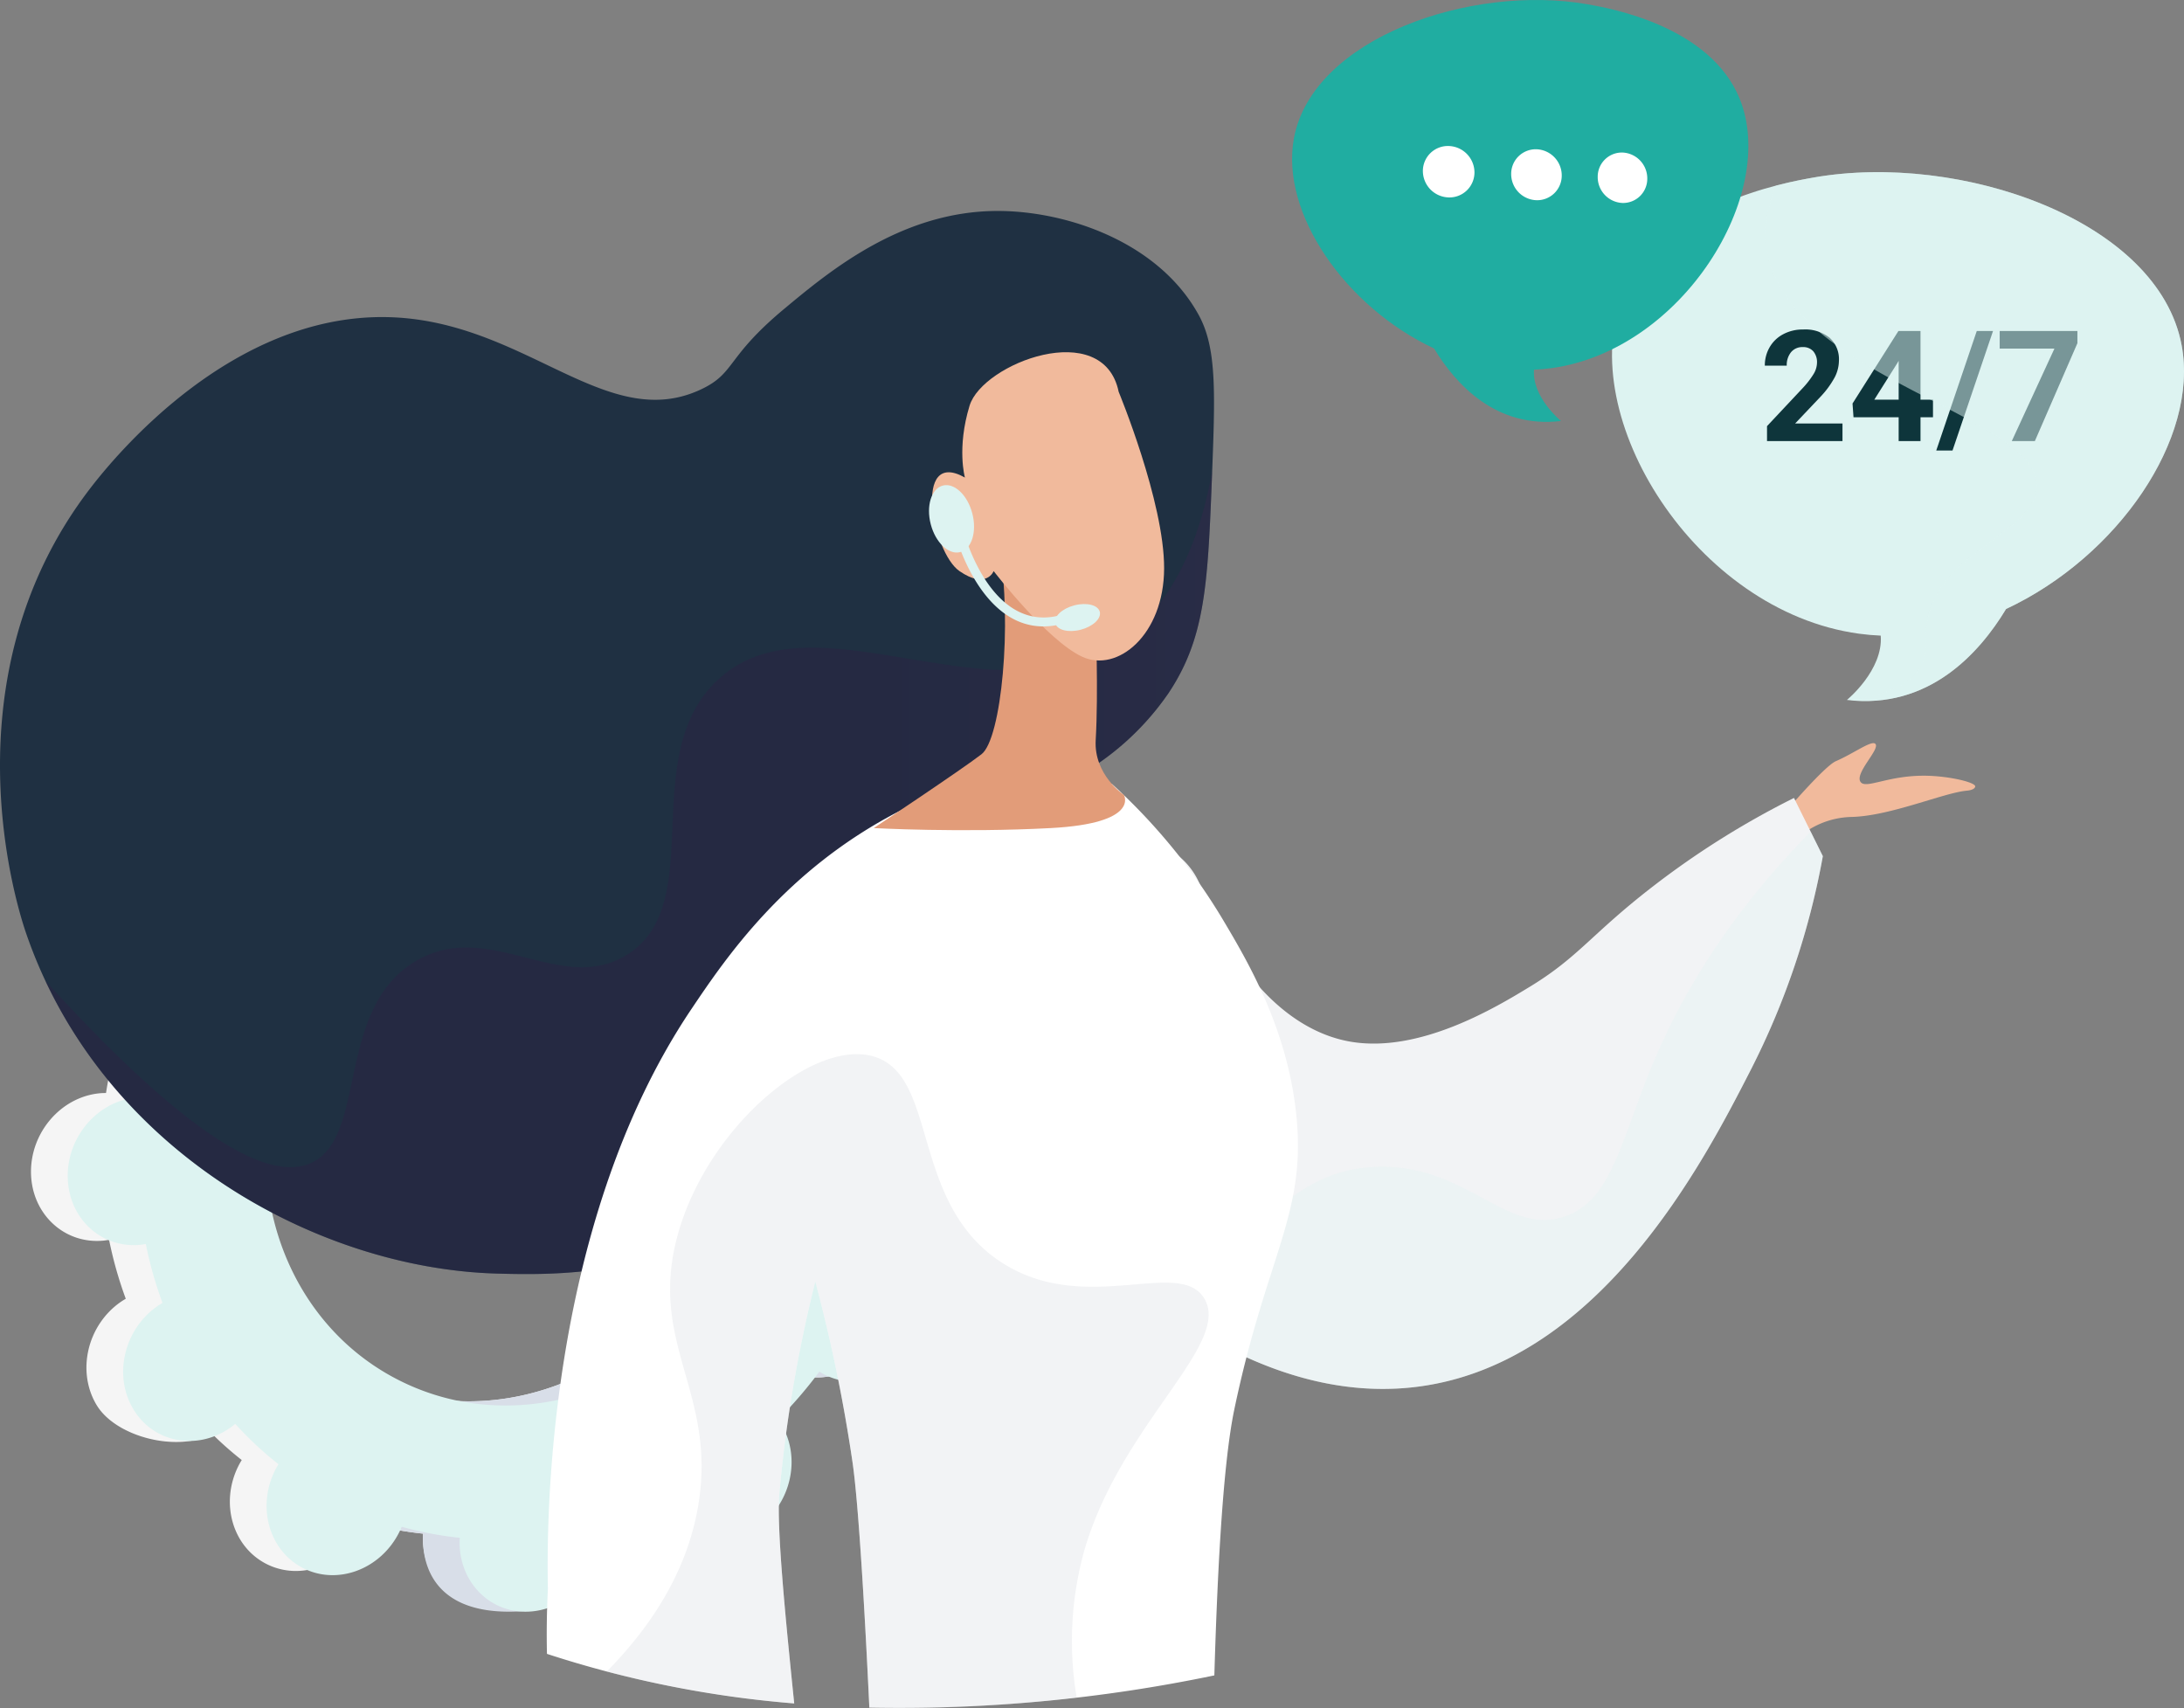 <svg xmlns="http://www.w3.org/2000/svg" xmlns:xlink="http://www.w3.org/1999/xlink" width="394.071" height="308.168" viewBox="0 0 394.071 308.168">
  <rect x="0" y="0" width="394.071" height="308.168" fill="#808080" stroke="none"/>
  <defs>
    <linearGradient id="linear-gradient" x1="0.723" y1="-1.687" x2="1.847" y2="-1.687" gradientUnits="objectBoundingBox">
      <stop offset="0" stop-color="#311944"/>
      <stop offset="1" stop-color="#6b3976"/>
    </linearGradient>
  </defs>
  <g id="Group_2086" data-name="Group 2086" transform="translate(-504.842 -469.686)">
    <g id="Group_2034" data-name="Group 2034" transform="translate(510.425 589.117)">
      <path id="Path_3520" data-name="Path 3520" d="M2103.666,1754.2c6.165,3.129,13.908.254,17.3-6.422s1.136-14.623-5.029-17.751c-.319-.162-.645-.3-.972-.429a78.165,78.165,0,0,0,2.586-11.139c.353,0,.708-.007,1.068-.039,7.033-.628,12.613-7.092,12.465-14.437s-5.97-12.79-13-12.162c-.367.033-.729.091-1.088.155a71.671,71.671,0,0,0-3.013-10.636c.323-.189.645-.385.96-.605,6.016-4.217,7.938-12.537,4.293-18.584s-11.477-7.531-17.493-3.314c-.308.216-.6.449-.885.686a63.52,63.52,0,0,0-7.8-7.282c.2-.325.392-.655.568-1,3.388-6.675,7.815-13.967,1.6-17-14.372-7.013-20.538-1.006-23.926,5.669-.176.346-.327.7-.472,1.049a63.564,63.564,0,0,0-10.485-2c.022-.371.039-.743.032-1.119-.149-7.345,2.03-11.32-5.029-11.456-15.394-.3-20.586,6.386-20.438,13.731.008.384.04.759.078,1.132a71.658,71.658,0,0,0-10.364,3.848c-.16-.328-.327-.653-.517-.969-3.645-6.047-11.477-7.531-17.493-3.314s-7.938,12.537-4.293,18.584c.187.31.391.6.6.885a78.189,78.189,0,0,0-7.464,8.664c-.3-.187-.6-.37-.92-.532-6.165-3.128-13.908-.254-17.3,6.422s-1.136,14.623,5.028,17.751c.32.162.646.3.973.429a78.14,78.14,0,0,0-2.586,11.139c-.354,0-.708.007-1.068.039-7.033.628-12.613,7.092-12.465,14.437s5.97,12.79,13,12.162c.367-.033.729-.091,1.087-.155a71.7,71.7,0,0,0,3.013,10.637c-.323.189-.646.385-.96.605-6.016,4.216-7.938,12.537-4.293,18.583s15.709,8.854,21.725,4.638c.308-.216-3.634-1.773-3.347-2.01a63.556,63.556,0,0,0,7.8,7.282c-.2.325-.392.654-.568,1-3.387,6.675-1.136,14.623,5.029,17.751s13.908.253,17.3-6.421c.176-.346.327-.7.472-1.049a63.537,63.537,0,0,0,10.485,2c-.022.371-.039.743-.031,1.12.149,7.345,5.97,12.79,13,12.162s12.613-7.092,12.464-14.437c-.008-.384-.04-.759-.078-1.132a71.65,71.65,0,0,0,10.364-3.848c.16.327.327.653.517.969,3.645,6.047,11.477,7.531,17.493,3.314s7.938-12.537,4.293-18.584c-.187-.309-.391-.6-.6-.885a78.169,78.169,0,0,0,7.464-8.664C2103.044,1753.857,2103.346,1754.04,2103.666,1754.2Zm-76.842.989c-22.383-11.359-30.557-40.214-18.257-64.45s40.415-34.675,62.8-23.315,30.557,40.214,18.257,64.45S2049.206,1766.55,2026.824,1755.191Z" transform="translate(-1967.106 -1626.377)" fill="#f5f5f5"/>
      <path id="Path_3521" data-name="Path 3521" d="M2536.41,1806.426c7.033-.628,12.613-7.092,12.465-14.437s-5.97-12.79-13-12.162c-.367.033-.729.091-1.088.155a71.58,71.58,0,0,0-3.013-10.637c.323-.189.646-.385.96-.605,6.016-4.216,13.458-14.4,9.212-20.044-8.059-10.706-16.4-6.07-22.412-1.854-.308.216-.6.449-.885.686a63.541,63.541,0,0,0-7.8-7.282c.2-.325.392-.654.568-1a14,14,0,0,0,.787-11.043q-8.715,15.345-17.169,30.831c17.857,13.08,23.546,38.862,12.389,60.845-9.454,18.629-28.251,29.091-46.607,27.784-.818,2.124-1.622,4.259-2.5,6.362-2.378,5.708-5.08,11.3-7.786,16.881q2.554.481,5.126.752c-.022.371-.039.743-.031,1.119.149,7.345,4.609,13.585,17.355,12.906,7.051-.375,8.261-7.836,8.112-15.181-.008-.384-.04-.759-.078-1.132a71.687,71.687,0,0,0,10.364-3.848c.16.328.327.653.517.969,3.645,6.047,16.286,8.615,22.3,4.4s3.129-13.62-.516-19.667c-.187-.31-.391-.6-.6-.885a78.136,78.136,0,0,0,7.464-8.664c.3.187.6.37.92.531,6.165,3.129,13.908.254,17.3-6.422s1.136-14.623-5.028-17.751c-.319-.162-.645-.3-.972-.429a78.185,78.185,0,0,0,2.586-11.139C2535.7,1806.464,2536.05,1806.458,2536.41,1806.426Z" transform="translate(-2384.902 -1714.38)" fill="#d8dee8"/>
      <path id="Path_3522" data-name="Path 3522" d="M2152.507,1755c6.165,3.129,13.908.254,17.3-6.422s1.136-14.623-5.029-17.751c-.319-.162-.645-.3-.972-.429a78.132,78.132,0,0,0,2.585-11.14c.354,0,.708-.007,1.068-.039,7.033-.628,12.613-7.092,12.464-14.437s-5.97-12.791-13-12.162c-.367.033-.728.091-1.088.155a71.7,71.7,0,0,0-3.013-10.637c.323-.189.645-.385.959-.605,6.016-4.216,7.938-12.537,4.293-18.584s-11.477-7.531-17.493-3.314c-.309.216-.6.449-.885.686a63.565,63.565,0,0,0-7.8-7.282c.2-.325.392-.655.568-1,3.387-6.675,1.136-14.623-5.028-17.751s-13.908-.254-17.3,6.422c-.175.346-.327.7-.472,1.049a63.515,63.515,0,0,0-10.485-2c.022-.371.039-.743.031-1.119-.149-7.345-5.97-12.79-13-12.162s-12.613,7.092-12.464,14.437c.008.384.04.759.078,1.132a71.687,71.687,0,0,0-10.364,3.848c-.16-.328-.327-.653-.517-.969-3.645-6.047-11.477-7.531-17.493-3.314s-7.938,12.537-4.293,18.584c.187.31.391.6.6.885a78.181,78.181,0,0,0-7.464,8.664c-.3-.187-.6-.37-.92-.532-6.165-3.129-13.908-.254-17.3,6.421s-1.136,14.623,5.028,17.751c.319.162.645.3.972.428a78.183,78.183,0,0,0-2.586,11.14c-.353,0-.708.007-1.068.039-7.032.629-12.613,7.092-12.464,14.437s5.97,12.79,13,12.162c.367-.033.729-.091,1.087-.155a71.7,71.7,0,0,0,3.013,10.637c-.323.189-.645.385-.96.605-6.016,4.216-7.938,12.537-4.293,18.583s11.477,7.531,17.493,3.314c.309-.216.6-.45.885-.686a63.523,63.523,0,0,0,7.8,7.282c-.2.325-.393.654-.568,1-3.388,6.675-1.136,14.622,5.028,17.751s13.909.253,17.3-6.422c.176-.346.327-.7.472-1.049a63.558,63.558,0,0,0,10.485,2c-.022.371-.039.743-.032,1.119.149,7.345,5.97,12.79,13,12.162s12.613-7.092,12.464-14.437c-.008-.384-.04-.759-.078-1.132a71.659,71.659,0,0,0,10.364-3.848c.16.328.327.653.517.969,3.645,6.047,11.477,7.531,17.493,3.314s7.938-12.536,4.293-18.584c-.187-.31-.392-.6-.6-.885a78.159,78.159,0,0,0,7.464-8.664C2151.885,1754.655,2152.188,1754.838,2152.507,1755Zm-76.842.989c-22.382-11.359-30.557-40.214-18.257-64.45s40.415-34.675,62.8-23.316,30.556,40.214,18.257,64.45S2098.048,1767.348,2075.665,1755.989Z" transform="translate(-2009.317 -1626.422)" fill="#ddf3f1"/>
    </g>
    <g id="Group_2048" data-name="Group 2048" transform="translate(795.706 500.748)">
      <path id="Path_3535" data-name="Path 3535" d="M1850.106,486.258c-4.2-22.613-39.99-34.95-66.464-30.278-4.982.879-27.661,4.881-34.359,21.362-8.771,21.584,12.99,56.884,42.594,60.929q1.968.269,3.93.349c.479,6.233-6.1,11.607-6.1,11.607,14.724,1.745,23.861-8.367,28.715-16.411C1838.514,524.416,1853.24,503.141,1850.106,486.258Z" transform="translate(-1747.321 -455)" fill="#ddf3f1"/>
      <g id="Group_2047" data-name="Group 2047" transform="translate(27.574 28.384)">
        <path id="Path_3536" data-name="Path 3536" d="M2161.1,886.637h-13.616v-2.7l6.426-6.849a15.847,15.847,0,0,0,1.958-2.524,4.053,4.053,0,0,0,.635-2.047,3.034,3.034,0,0,0-.669-2.081,2.413,2.413,0,0,0-1.91-.757,2.6,2.6,0,0,0-2.108.921,3.647,3.647,0,0,0-.771,2.422h-3.957a6.51,6.51,0,0,1,.866-3.315,6.106,6.106,0,0,1,2.449-2.353,7.445,7.445,0,0,1,3.588-.853,7.048,7.048,0,0,1,4.768,1.474,5.213,5.213,0,0,1,1.7,4.161,6.683,6.683,0,0,1-.764,3,16.694,16.694,0,0,1-2.62,3.561l-4.516,4.762h8.541Z" transform="translate(-2147.089 -866.499)" fill="#0e353b"/>
        <path id="Path_3537" data-name="Path 3537" d="M2388.8,882.843h2.251v3.179H2388.8v4.3h-3.943v-4.3h-8.146l-.177-2.483,8.281-13.084h3.984Zm-8.336,0h4.393v-7.013l-.259.45Z" transform="translate(-2360.71 -870.182)" fill="#0e353b"/>
        <path id="Path_3538" data-name="Path 3538" d="M2598.434,892.025H2595.5l7.313-21.57h2.934Z" transform="translate(-2564.571 -870.182)" fill="#0e353b"/>
        <path id="Path_3539" data-name="Path 3539" d="M2775.48,872.656,2767.8,890.32h-4.161l7.695-16.686h-9.878v-3.179h14.025Z" transform="translate(-2719.079 -870.182)" fill="#0e353b"/>
      </g>
      <path id="Path_3540" data-name="Path 3540" d="M2224.611,486.259c-4.2-22.613-39.99-34.95-66.464-30.278-1.278.225-3.722.658-6.76,1.452a21.914,21.914,0,0,0-1.4,12.784c4.834,22.213,50.033,28.967,48.467,42.052-.971,8.117-19.124,11.891-19.957,25.3-.149,2.4.329,3.91-.713,6.058-1.964,4.05-7.168,5.9-12.944,6.666,14.352,1.384,23.3-8.551,28.079-16.479C2213.019,524.416,2227.745,503.141,2224.611,486.259Z" transform="translate(-2121.825 -455)" fill="#ddf3f1" opacity="0.51" style="mix-blend-mode: multiply;isolation: isolate"/>
    </g>
    <g id="Group_2053" data-name="Group 2053" transform="translate(500.816 507.748)">
      <path id="Path_3541" data-name="Path 3541" d="M774.914,1308.392c.634-16.081.951-24.122-2.381-30.162-7.282-13.2-23.857-18.713-36.208-18.722-17.333-.012-30.336,10.817-38.565,17.67-10.573,8.805-8.745,11.57-14.986,14.514-17.25,8.135-31.9-12.667-56.911-13.034-27.6-.405-48.275,24.354-53.255,30.818-26.539,34.446-13.116,76-11.669,80.234,13.408,39.224,52.45,60.647,85.051,61.52,9.322.249,33.17.887,43.53-13.6,9.977-13.947-1.024-30.075,12.348-49.911a49.322,49.322,0,0,1,18.005-16.62c11.83-6.154,18.633-2.739,30.883-9.627a49.169,49.169,0,0,0,16.319-14.916C773.671,1336.694,774.175,1327.123,774.914,1308.392Z" transform="translate(-552.243 -1259.508)" fill="#1f3042"/>
      <g id="Group_2049" data-name="Group 2049" transform="translate(12.206 46.904)" opacity="0.3" style="mix-blend-mode: multiply;isolation: isolate">
        <path id="Path_3542" data-name="Path 3542" d="M617.637,1703.357c27.3,30.026,41.159,36.29,48.225,32.751,9.887-4.951,4.12-27.9,18.742-36.369,13.152-7.616,25.966,6.233,37.814-.96,14.977-9.093,1.863-35.689,16.384-49.539,17.284-16.485,49.625,8.062,72.517-7.072,6.934-4.584,13.738-13.308,16.86-30.786-.025.648-.051,1.3-.078,1.98-.739,18.731-1.243,28.3-7.838,38.167a49.168,49.168,0,0,1-16.319,14.916c-12.25,6.888-19.053,3.472-30.883,9.627a49.32,49.32,0,0,0-18.005,16.619c-13.372,19.837-2.371,35.964-12.348,49.912-10.36,14.484-34.209,13.846-43.53,13.6C669.068,1755.394,633.466,1737.057,617.637,1703.357Z" transform="translate(-617.637 -1611.383)" fill="url(#linear-gradient)"/>
      </g>
      <path id="Path_3543" data-name="Path 3543" d="M2943.739,1984.826a15.191,15.191,0,0,1,10.73-4.672c7-.211,16.537-4.364,20.633-4.73.988-.088,1.478-.372,1.562-.732.173-.743-4.374-1.826-8.407-1.96-7.152-.238-11.323,2.506-12.287,1.1-1.078-1.577,3.538-5.881,2.692-6.845-.655-.747-3.794,1.652-7.153,3.115-2.384,1.038-11.711,12.191-11.711,12.191Z" transform="translate(-2616.24 -1870.823)" fill="#f1ba9c"/>
      <path id="Path_3544" data-name="Path 3544" d="M2050.887,2039.678l5.206,10.507a139.335,139.335,0,0,1-13.037,38.616c-8.419,16.424-27.609,53.86-61.4,57.257-25.769,2.591-47.387-15.859-55.57-22.919-7.568-6.529-14.358-12.289-17.654-21.473-5.2-14.489.05-32.353,12.644-49.175a13.113,13.113,0,0,1,22.766,3.176c5.782,15.263,15.532,25.864,26.735,27.935,12.6,2.329,26.623-6.2,32.593-9.827,8.878-5.389,11.141-9.534,22.183-18.072A154.178,154.178,0,0,1,2050.887,2039.678Z" transform="translate(-1723.161 -1933.772)" fill="#f2f3f5"/>
      <g id="Group_2050" data-name="Group 2050" transform="translate(183.487 111.993)" opacity="0.3" style="mix-blend-mode: multiply;isolation: isolate">
        <path id="Path_3545" data-name="Path 3545" d="M1949.616,2156.964c9.651-2.173,13.293-11.134,26.522-11.937,16.728-1.016,23.915,12.523,34.615,8.953,8.733-2.914,10.184-14.016,16.273-28.307,4.723-11.085,12.914-25.667,28.183-41.15l2.19,4.419a139.336,139.336,0,0,1-13.037,38.616c-8.419,16.424-27.609,53.86-61.4,57.257-25.769,2.591-47.387-15.86-55.57-22.919-7.569-6.53-14.358-12.289-17.654-21.473a33.81,33.81,0,0,1-1.786-7.914C1927.909,2155.289,1940.953,2158.915,1949.616,2156.964Z" transform="translate(-1907.955 -2084.523)" fill="#ddf3f1"/>
      </g>
      <g id="Group_2051" data-name="Group 2051" transform="translate(102.675 100.742)">
        <path id="Path_3546" data-name="Path 3546" d="M1433.1,2165.119c.45-14.972,1.337-37.173,3.609-48.014,5.9-28.138,13.08-35.26,11.157-53.327-1.65-15.5-8.773-27.513-13.078-34.77a108.035,108.035,0,0,0-20.164-24.725l-17.763-2.641a88.836,88.836,0,0,0-20.4,7.441c-20.762,10.627-31.575,26.689-37.687,35.767-26.664,39.6-26.129,94.679-25.925,104.66-.205,4.106-.257,8.046-.167,11.726a193.358,193.358,0,0,0,44.611,8.941c-1.467-14.36-3.234-31.781-2.675-37.95a249.052,249.052,0,0,1,6.481-38.167,288.718,288.718,0,0,1,6.722,32.646c1.117,7.633,2.273,28.2,3.029,44.22A278.239,278.239,0,0,0,1433.1,2165.119Z" transform="translate(-1312.638 -2001.642)" fill="#fff"/>
      </g>
      <path id="Path_3547" data-name="Path 3547" d="M1478.45,2470.127c6.5-23.049,26.732-37.489,21.742-45.8-4.482-7.467-21.387,3.229-36.471-6.441-16.7-10.708-11.407-33.719-23.145-37.213-11.363-3.383-31.077,13.79-35.769,33.635-4.357,18.427,7.071,27.171,4.208,46.516-1.895,12.8-8.983,23.049-16.647,30.813a200.081,200.081,0,0,0,33.83,5.748c-1.467-14.359-3.234-31.781-2.675-37.95a249.017,249.017,0,0,1,6.481-38.167,288.707,288.707,0,0,1,6.722,32.646c1.117,7.633,2.273,28.2,3.029,44.22a261.135,261.135,0,0,0,37.411-1.816A60.944,60.944,0,0,1,1478.45,2470.127Z" transform="translate(-1278.87 -2228.108)" fill="#d3d6dd" opacity="0.3" style="mix-blend-mode: multiply;isolation: isolate"/>
      <path id="Path_3548" data-name="Path 3548" d="M1787.369,1722.279s.5,12.828,0,21.439c-.365,6.3,5.087,9.895,5.087,9.895s2.993,5.129-13.195,5.987-31.94,0-31.94,0,15.827-10.527,19.443-13.324,5.556-23.712,3.24-36.958Z" transform="translate(-1585.639 -1648.257)" fill="#e29c79"/>
      <path id="Path_3549" data-name="Path 3549" d="M1858.463,1454.395s8.239,19.865,8.2,31.867-8.436,18.891-14.8,15.927-15.957-15.447-15.957-15.447-1.288,3.361-6.171,0-8.508-22.232.986-16.877c0,0-1.5-5.29.838-12.962S1855.687,1440.949,1858.463,1454.395Z" transform="translate(-1652.589 -1421.766)" fill="#f1ba9c"/>
      <g id="Group_2052" data-name="Group 2052" transform="translate(170.402 48.571)">
        <path id="Path_3550" data-name="Path 3550" d="M1871.228,1698.99c-11.531,0-15.874-16.524-15.92-16.7a.8.8,0,0,1,1.556-.4c.046.18,4.721,17.942,16.916,15.2a.8.8,0,0,1,.352,1.566A13.251,13.251,0,0,1,1871.228,1698.99Z" transform="translate(-1849.348 -1672.602)" fill="#ddf3f1"/>
        <path id="Path_3551" data-name="Path 3551" d="M1996.385,1783.348c.316,1.215-1.225,2.668-3.441,3.245s-4.27.058-4.586-1.157,1.224-2.668,3.441-3.245S1996.069,1782.133,1996.385,1783.348Z" transform="translate(-1964.323 -1759.606)" fill="#ddf3f1"/>
        <ellipse id="Ellipse_54" data-name="Ellipse 54" cx="3.874" cy="6.202" rx="3.874" ry="6.202" transform="matrix(0.968, -0.252, 0.252, 0.968, 0, 1.95)" fill="#ddf3f1"/>
      </g>
    </g>
    <g id="Group_2055" data-name="Group 2055" transform="translate(737.979 469.686)">
      <path id="Path_3552" data-name="Path 3552" d="M926.014,631.613c3.348-18.039,31.9-27.88,53.02-24.154,3.974.7,22.066,3.894,27.408,17.041,7,17.218-10.363,45.378-33.978,48.6q-1.57.215-3.135.278c-.382,4.972,4.869,9.259,4.869,9.259-11.746,1.392-19.035-6.674-22.907-13.092C935.262,662.052,923.515,645.081,926.014,631.613Z" transform="translate(-925.678 -606.678)" fill="#20ada1"/>
      <g id="Group_2054" data-name="Group 2054" transform="translate(23.601 26.337)">
        <path id="Path_3553" data-name="Path 3553" d="M1194.281,900.825a4.514,4.514,0,0,1-4.689,4.481,4.786,4.786,0,0,1-4.62-4.8,4.514,4.514,0,0,1,4.716-4.474A4.787,4.787,0,0,1,1194.281,900.825Z" transform="translate(-1184.973 -896.024)" fill="#fff"/>
        <path id="Path_3554" data-name="Path 3554" d="M1369.123,907.319a4.436,4.436,0,0,1-4.587,4.438A4.725,4.725,0,0,1,1360,907a4.435,4.435,0,0,1,4.613-4.432A4.727,4.727,0,0,1,1369.123,907.319Z" transform="translate(-1344.068 -901.972)" fill="#fff"/>
        <path id="Path_3555" data-name="Path 3555" d="M1540.491,913.684a4.361,4.361,0,0,1-4.488,4.4,4.667,4.667,0,0,1-4.455-4.706,4.359,4.359,0,0,1,4.513-4.39A4.669,4.669,0,0,1,1540.491,913.684Z" transform="translate(-1500.002 -907.802)" fill="#fff"/>
      </g>
    </g>
  </g>
</svg>
